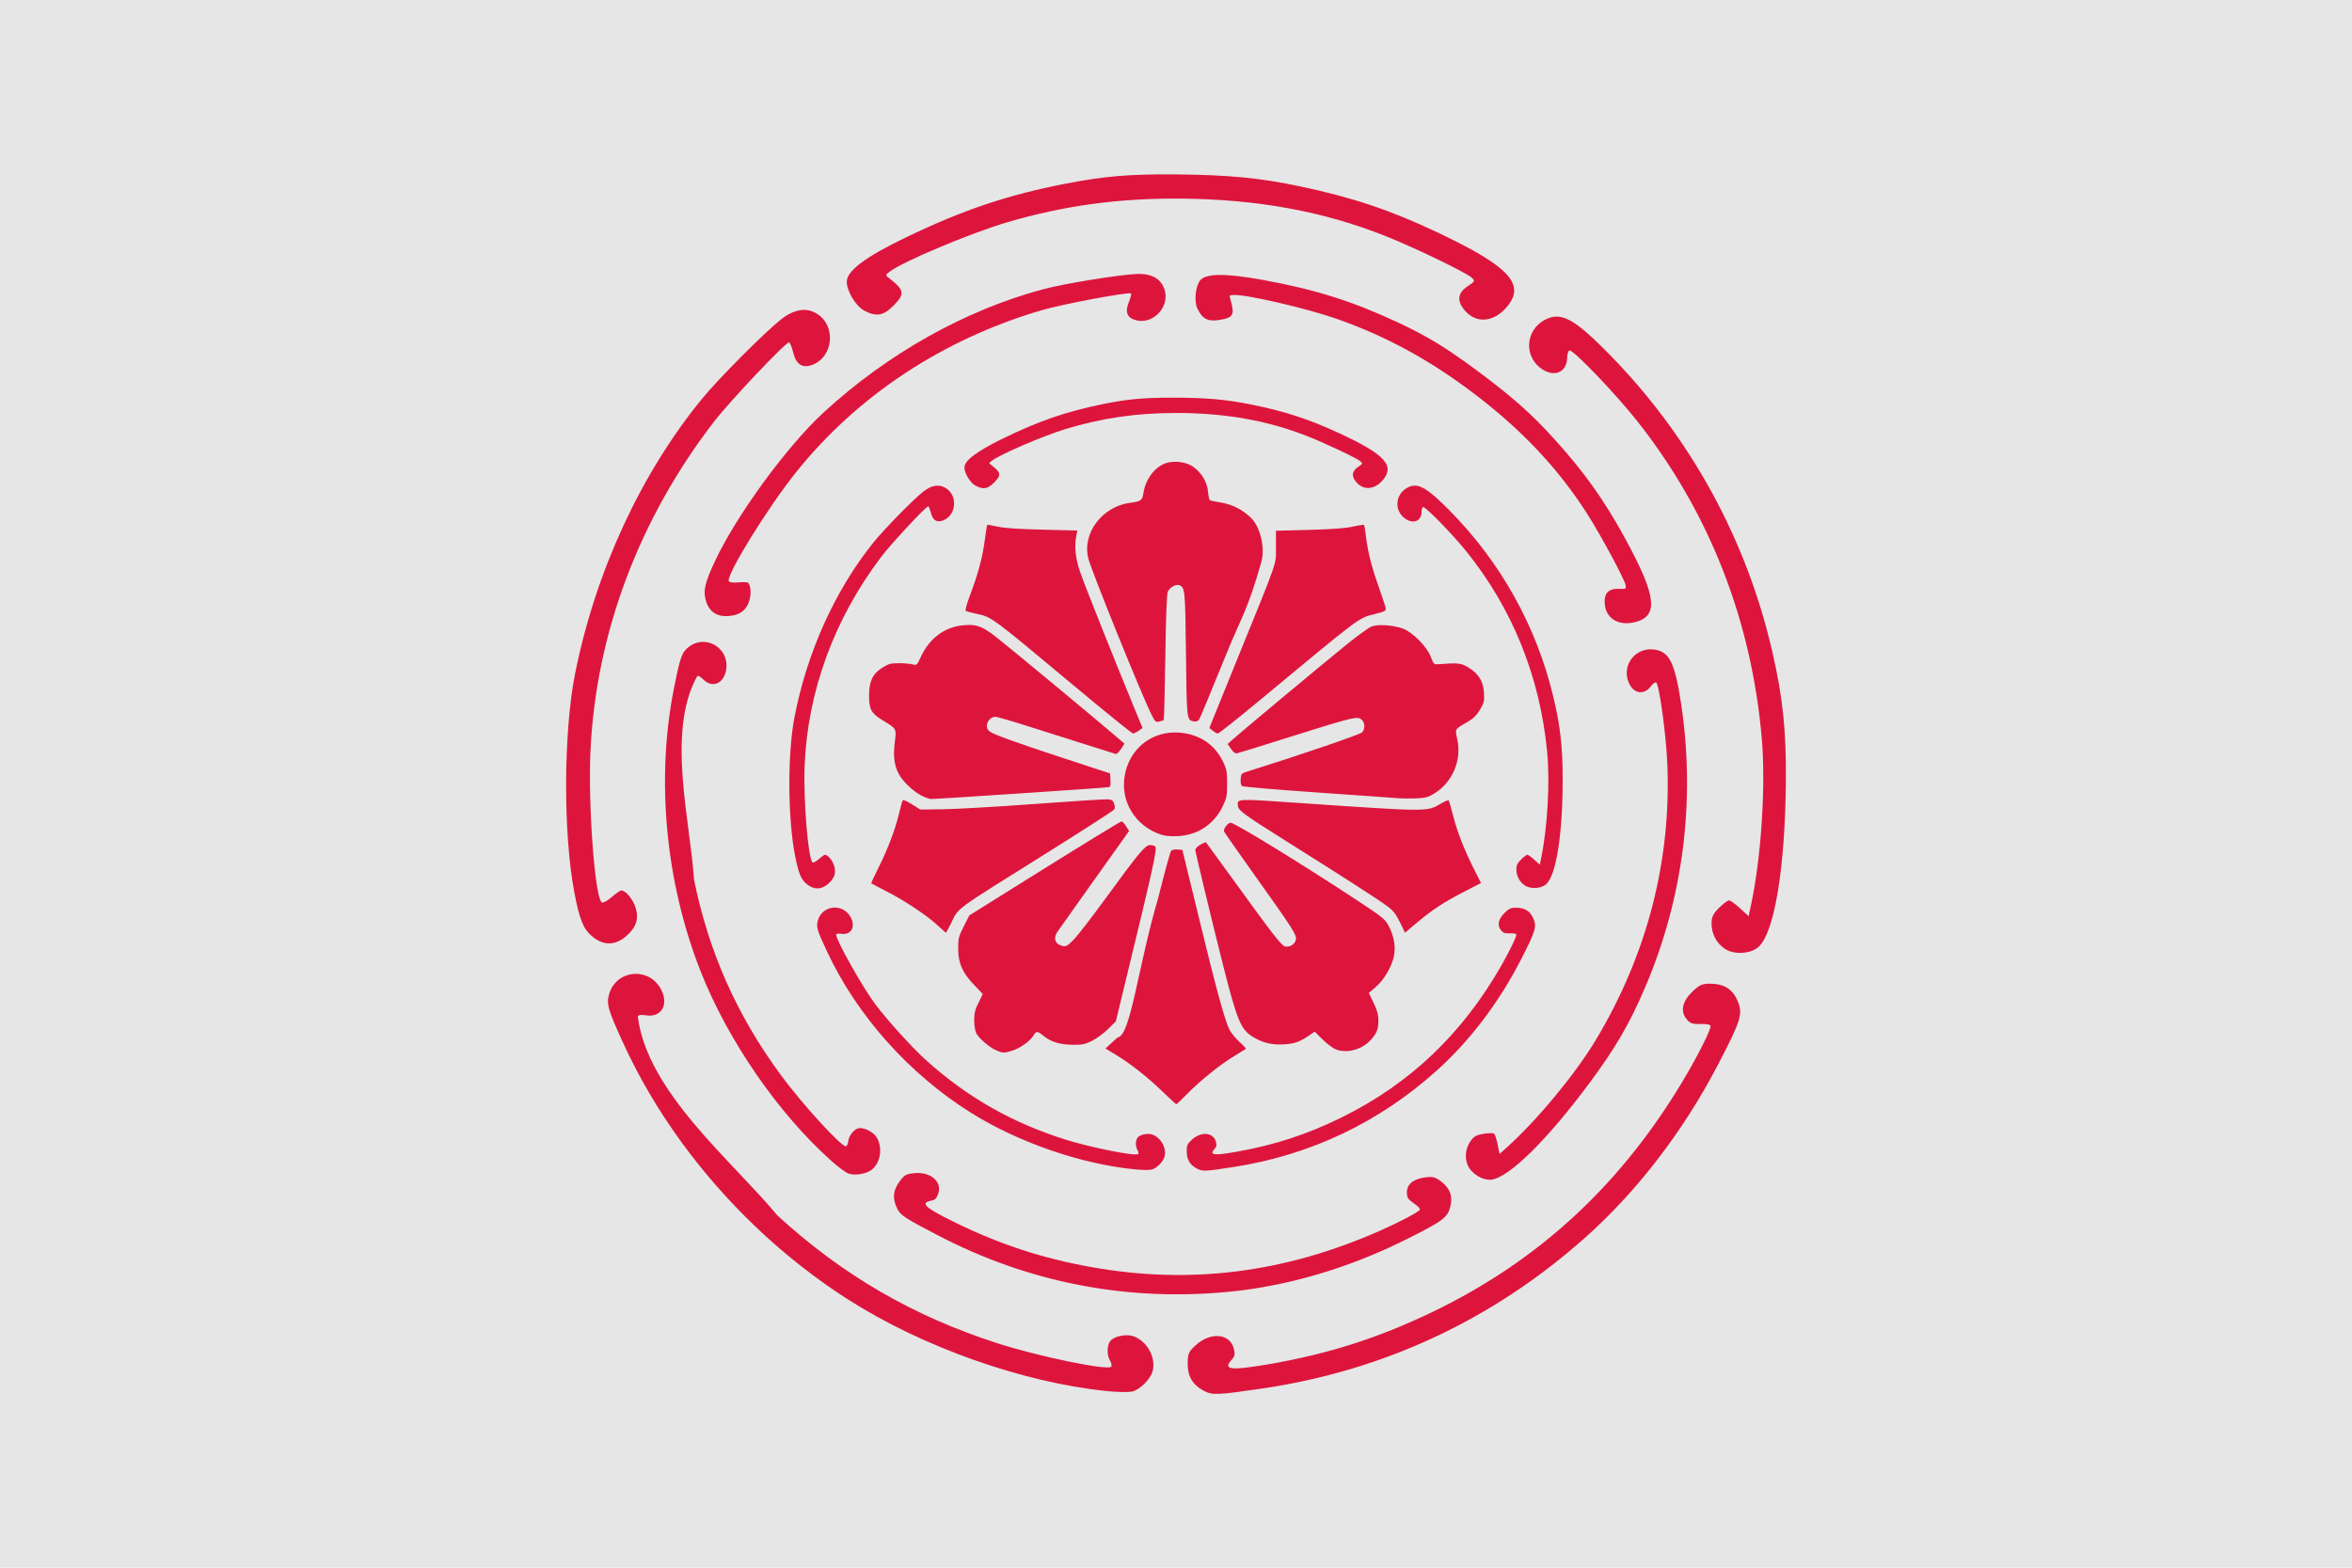 <?xml version="1.0" encoding="UTF-8" standalone="no"?>
<!-- Created with Inkscape (http://www.inkscape.org/) -->

<svg
   xmlns:dc="http://purl.org/dc/elements/1.1/"
   xmlns:cc="http://creativecommons.org/ns#"
   xmlns:rdf="http://www.w3.org/1999/02/22-rdf-syntax-ns#"
   xmlns:svg="http://www.w3.org/2000/svg"
   xmlns="http://www.w3.org/2000/svg"
   xmlns:sodipodi="http://sodipodi.sourceforge.net/DTD/sodipodi-0.dtd"
   xmlns:inkscape="http://www.inkscape.org/namespaces/inkscape"
   width="238.125mm"
   height="158.75mm"
   viewBox="0 0 843.75 562.5"
   id="svg2"
   version="1.1"
   inkscape:version="0.92.3 (2405546, 2018-03-11)"
   sodipodi:docname="Flag of Taupa.svg">
  <sodipodi:namedview
     id="base"
     pagecolor="#ffffff"
     bordercolor="#666666"
     borderopacity="1.0"
     inkscape:pageopacity="0.0"
     inkscape:pageshadow="2"
     inkscape:zoom="0.48810094"
     inkscape:cx="337.18782"
     inkscape:cy="240.69875"
     inkscape:document-units="px"
     inkscape:current-layer="layer1"
     showgrid="false"
     inkscape:window-width="1366"
     inkscape:window-height="705"
     inkscape:window-x="-8"
     inkscape:window-y="-8"
     inkscape:window-maximized="1"
     fit-margin-top="0"
     fit-margin-left="0"
     fit-margin-right="0"
     fit-margin-bottom="0" />
  <defs
     id="defs4" />
  <g
     id="layer1"
     inkscape:groupmode="layer"
     inkscape:label="Calque 1"
     transform="translate(411.857,-302.277)">
    <g
       id="g834">
      <rect
         y="302.277"
         x="-411.857"
         height="562.5"
         width="843.75"
         id="rect4517"
         style="opacity:1;fill:#e6e6e6;fill-opacity:1;fill-rule:nonzero;stroke:none;stroke-width:3;stroke-miterlimit:4;stroke-dasharray:none;stroke-dashoffset:0;stroke-opacity:1" />
      <g
         style="display:inline;fill:#dc143c;fill-opacity:0.992;stroke:#dc143c;stroke-opacity:1"
         id="g2771"
         transform="matrix(0.656,0,0,0.656,-1707.899,317.537)">
        <g
           style="fill:#dc143c;fill-opacity:0.992;stroke:#dc143c;stroke-opacity:1"
           id="g2820"
           transform="matrix(1.525,0,0,1.525,-211.86,-121.389)" />
      </g>
      <g
         transform="matrix(0.99,0,0,0.99,-27.737,24.5)"
         id="g831">
        <path
           d="m 37.085,424.708 c -10.692,-0.005 -16.572,0.532 -25.369,2.319 -13.388,2.719 -23.498,6.21 -36.493,12.589 -9.448,4.638 -13.747,7.908 -13.747,10.408 0,2.127 2.121,5.599 4.03,6.598 2.778,1.454 4.385,1.192 6.625,-1.049 2.779,-2.779 2.646,-3.711 -0.828,-6.35 -1.01,-0.767 -1.01,-0.775 0,-1.574 2.947,-2.33 18.634,-9.079 26.914,-11.595 12.988,-3.946 25.648,-5.798 39.971,-5.798 17.551,0 32.721,2.661 47.01,8.2 6.464,2.506 18.54,8.198 19.792,9.332 0.871,0.789 0.831,0.869 -0.856,2.015 -2.423,1.647 -2.529,3.56 -0.359,5.853 2.544,2.688 6.341,2.305 9.165,-0.911 4.721,-5.378 0.946,-9.48 -15.873,-17.255 -10.805,-4.995 -19.538,-7.843 -31.552,-10.27 -9.25,-1.869 -16.448,-2.507 -28.433,-2.512 z m 1.242,23.246 c -1.352,-0.048 -2.696,0.111 -3.865,0.497 -3.961,1.308 -7.375,5.827 -8.116,10.767 -0.412,2.75 -0.868,3.091 -4.776,3.589 -10.251,1.308 -17.624,11.198 -15.155,20.347 1.366,5.061 19.305,49.391 22.801,56.348 1.357,2.7 1.565,2.902 2.843,2.595 0.758,-0.182 1.49,-0.43 1.629,-0.552 0.139,-0.123 0.396,-10.409 0.58,-22.86 0.224,-15.182 0.53,-23.004 0.911,-23.715 0.834,-1.559 2.824,-2.702 4.03,-2.319 2.193,0.696 2.267,1.433 2.54,25.041 0.278,24.072 0.263,23.857 2.843,24.35 0.921,0.176 1.485,-0.056 1.988,-0.828 0.383,-0.59 3.529,-8.209 10.103,-24.323 5.297,-13.033 7.419,-15.058 12.394,-32.716 1.514,-5.375 -0.718,-12.886 -3.589,-15.737 -3.035,-3.014 -6.752,-5.038 -11.483,-5.798 -1.738,-0.279 -3.348,-0.624 -3.589,-0.773 -0.241,-0.149 -0.536,-1.516 -0.663,-3.037 -0.284,-3.426 -2.304,-6.855 -5.328,-9.028 -1.562,-1.123 -3.848,-1.769 -6.101,-1.85 z m 86.457,8.641 c -0.929,-0.023 -1.801,0.222 -2.705,0.69 -4.747,2.455 -4.991,8.852 -0.442,11.568 2.851,1.702 5.493,0.353 5.493,-2.816 0,-0.755 0.213,-1.508 0.497,-1.684 0.689,-0.426 10.615,9.729 15.762,16.123 16.656,20.693 26.616,45.361 29.233,72.527 1.047,10.867 0.155,27.141 -2.098,38.293 l -0.552,2.678 -1.988,-1.795 c -1.09,-0.985 -2.235,-1.795 -2.54,-1.795 -0.305,0 -1.319,0.767 -2.264,1.712 -1.325,1.326 -1.711,2.138 -1.711,3.561 0,2.433 1.183,4.656 3.174,5.908 2.168,1.362 5.944,1.071 7.702,-0.58 3.59,-3.373 5.889,-18.077 5.907,-37.63 0.011,-11.982 -0.827,-19.483 -3.368,-30.148 -6.116,-25.678 -19.183,-49.062 -37.901,-67.889 -6.133,-6.168 -9.415,-8.656 -12.201,-8.724 z m -173.439,0.028 c -1.557,0.109 -3.213,0.863 -4.914,2.236 -3.854,3.112 -14.224,13.724 -17.971,18.387 -13.889,17.29 -24.054,39.807 -28.571,63.278 -2.571,13.363 -2.464,36.801 0.248,50.385 1.262,6.323 2.154,8.417 4.168,10.077 2.613,2.154 5.301,2.123 7.84,-0.11 2.342,-2.061 2.951,-4.084 2.043,-6.736 -0.634,-1.851 -2.272,-3.755 -3.257,-3.755 -0.237,0 -1.267,0.727 -2.264,1.601 -1.074,0.943 -1.994,1.401 -2.264,1.132 -1.595,-1.595 -3.308,-22.628 -2.843,-34.814 1.026,-26.927 10.674,-53.334 27.715,-75.84 3.623,-4.785 16.24,-18.359 17.06,-18.359 0.215,0 0.649,1.032 0.966,2.291 0.714,2.837 2.218,3.74 4.582,2.761 4.675,-1.937 5.218,-8.921 0.911,-11.623 -1.092,-0.685 -2.24,-0.996 -3.451,-0.911 z m 18.385,14.191 c -0.092,0.092 -0.506,2.677 -0.911,5.715 -0.818,6.136 -2.37,11.954 -5.355,19.878 -1.289,3.42 -1.808,5.391 -1.463,5.604 0.293,0.181 2.278,0.697 4.417,1.16 4.908,1.06 5.504,1.521 33.926,25.262 11.806,9.861 21.793,17.95 22.166,17.973 0.374,0.023 1.318,-0.411 2.098,-0.966 l 1.408,-1.022 -3.285,-7.951 c -7.367,-17.889 -17.807,-44.121 -19.351,-48.618 -1.695,-4.938 -2.137,-9.319 -1.353,-13.169 l 0.359,-1.822 -12.505,-0.304 c -8.549,-0.198 -13.677,-0.527 -16.231,-1.077 -2.055,-0.443 -3.828,-0.755 -3.92,-0.663 z m 136.118,0 c -0.675,0.038 -2.092,0.284 -3.671,0.635 -2.659,0.592 -7.515,0.959 -15.845,1.187 l -11.98,0.304 v 5.825 c -0.009,6.823 1.161,3.336 -14.244,41.274 l -9.882,24.378 1.215,0.994 c 0.661,0.55 1.481,1.012 1.85,1.022 0.369,0.009 7.19,-5.395 15.155,-12.01 36.693,-30.473 35.825,-29.831 41.49,-31.225 3.599,-0.885 4.292,-1.213 4.223,-2.015 -0.045,-0.528 -1.135,-3.898 -2.429,-7.509 -2.66,-7.421 -4.045,-12.838 -4.748,-18.608 -0.265,-2.175 -0.577,-4.083 -0.718,-4.224 -0.035,-0.035 -0.189,-0.04 -0.414,-0.028 z m -142.853,36.277 c -0.502,0.005 -1.023,0.041 -1.601,0.083 -6.867,0.491 -12.58,4.642 -15.679,11.402 -1.452,3.166 -1.485,3.199 -3.092,2.788 -0.891,-0.228 -3.113,-0.414 -4.941,-0.414 -2.822,0 -3.688,0.214 -5.797,1.518 -3.633,2.247 -4.923,4.861 -4.969,10.049 -0.044,5.022 0.745,6.559 4.638,8.945 5.444,3.336 5.301,3.094 4.693,8.006 -0.721,5.828 -0.085,9.535 2.208,12.865 1.872,2.719 5.558,5.838 8.392,7.068 0.951,0.413 2.095,0.756 2.512,0.773 1.491,0.062 63.894,-4.102 64.539,-4.307 0.45,-0.143 0.602,-0.977 0.497,-2.595 l -0.138,-2.374 -16.425,-5.384 c -18.856,-6.201 -26.158,-8.86 -27.411,-9.967 -1.858,-1.64 -0.268,-5.163 2.319,-5.163 0.639,0 6.131,1.605 12.229,3.561 6.098,1.957 15.535,4.934 20.952,6.626 5.417,1.692 10.077,3.171 10.379,3.285 0.302,0.115 1.157,-0.679 1.877,-1.767 l 1.297,-1.988 -2.622,-2.236 c -7.135,-6.138 -40.008,-33.406 -43.808,-36.332 -4.566,-3.516 -6.534,-4.483 -10.048,-4.445 z m 149.534,0.055 c -1.494,0.01 -2.787,0.193 -3.644,0.552 -1.006,0.421 -4.868,3.217 -8.585,6.212 -7.58,6.108 -37.892,31.353 -41.269,34.372 l -2.181,1.96 1.215,1.767 c 0.802,1.17 1.526,1.714 2.153,1.601 0.521,-0.094 7.772,-2.332 16.121,-4.969 24.214,-7.649 26.909,-8.373 28.488,-7.62 1.689,0.806 2.107,3.495 0.773,4.969 -0.721,0.796 -21.748,7.993 -41.848,14.301 -1.871,0.587 -2.041,0.775 -2.181,2.65 -0.092,1.229 0.099,2.236 0.497,2.54 0.361,0.275 12.936,1.338 27.936,2.374 15,1.036 27.958,1.947 28.792,2.043 0.833,0.096 3.465,0.13 5.852,0.055 3.666,-0.114 4.7,-0.358 6.68,-1.518 6.898,-4.043 10.458,-12.16 8.723,-19.961 -0.836,-3.761 -1.049,-3.461 3.727,-6.239 2.043,-1.189 3.235,-2.346 4.472,-4.39 1.537,-2.54 1.652,-3.055 1.491,-6.157 -0.215,-4.143 -1.92,-6.895 -5.687,-9.221 -2.534,-1.565 -3.768,-1.705 -10.793,-1.16 -1.637,0.127 -1.771,0.016 -2.788,-2.65 -1.421,-3.726 -6.597,-8.972 -10.158,-10.27 -2.272,-0.828 -5.295,-1.259 -7.784,-1.242 z m -75.057,38.9 c -8.957,0.17 -16.301,6.357 -17.915,15.626 -1.647,9.46 3.869,18.365 13.278,21.452 1.358,0.446 3.52,0.627 6.018,0.497 7.237,-0.377 13.122,-4.316 16.259,-10.905 1.407,-2.956 1.546,-3.769 1.546,-8.089 0,-4.141 -0.166,-5.202 -1.325,-7.675 -2.747,-5.86 -7.538,-9.504 -13.94,-10.602 -1.333,-0.229 -2.64,-0.328 -3.92,-0.304 z m -24.044,24.24 c -0.994,-0.084 -12.916,0.677 -26.5,1.684 -13.584,1.007 -28.466,1.856 -33.07,1.905 l -8.364,0.11 -3.009,-1.877 c -1.646,-1.023 -3.154,-1.708 -3.34,-1.518 -0.186,0.19 -0.781,2.35 -1.353,4.776 -1.37,5.813 -4.099,12.984 -7.481,19.74 -1.51,3.016 -2.681,5.551 -2.595,5.632 0.086,0.081 2.549,1.381 5.466,2.871 6.626,3.385 14.547,8.64 18.467,12.258 1.647,1.52 3.054,2.776 3.119,2.788 0.065,0.013 0.839,-1.411 1.711,-3.147 3.178,-6.325 -0.094,-3.888 35.555,-26.228 12.778,-8.008 23.445,-14.897 23.712,-15.295 0.312,-0.464 0.29,-1.218 -0.028,-2.126 -0.4,-1.145 -0.83,-1.451 -2.291,-1.574 z m 49.605,0.248 c -2.839,0.123 -2.599,0.798 -2.457,2.153 0.176,1.68 2.196,3.155 18.909,13.638 19.182,12.033 32.212,20.435 35.361,22.804 2.083,1.567 3.014,2.767 4.444,5.743 l 1.822,3.755 4.638,-3.893 c 5.463,-4.584 9.676,-7.313 17.336,-11.237 l 5.576,-2.871 -2.76,-5.494 c -3.496,-6.97 -5.929,-13.3 -7.453,-19.298 -0.658,-2.59 -1.317,-4.899 -1.463,-5.135 -0.146,-0.236 -1.542,0.336 -3.092,1.27 -4.677,2.817 -4.71,2.819 -49.909,-0.276 -12.196,-0.835 -18.113,-1.282 -20.952,-1.16 z m -44.664,7.758 c -0.325,0.013 -12.853,7.67 -27.853,17.034 l -27.273,17.034 -2.043,4.031 c -1.864,3.706 -2.001,4.311 -1.988,8.062 0.018,5.266 1.523,8.689 5.825,13.169 l 3.092,3.23 -1.546,3.147 c -1.264,2.529 -1.573,3.75 -1.573,6.35 0,1.816 0.31,3.849 0.718,4.638 1.001,1.936 4.53,5.017 7.039,6.157 2.568,1.166 3.191,1.187 6.239,0.166 2.864,-0.96 6.296,-3.443 7.453,-5.384 1.042,-1.747 1.402,-1.732 3.699,0.11 2.746,2.202 5.83,3.144 10.49,3.203 3.514,0.044 4.475,-0.153 6.984,-1.38 1.603,-0.784 4.236,-2.688 5.825,-4.252 l 2.871,-2.844 2.153,-8.862 c 11.827,-48.688 13.004,-54.021 12.036,-54.637 -0.339,-0.215 -1.183,-0.388 -1.877,-0.387 -1.632,0.003 -4.183,3.075 -15.9,19.16 -4.958,6.807 -10.2,13.603 -11.649,15.074 -2.313,2.349 -2.819,2.614 -4.085,2.319 -2.702,-0.63 -3.456,-2.786 -1.794,-5.19 0.51,-0.737 6.549,-9.245 13.416,-18.912 l 12.505,-17.559 -1.104,-1.767 c -0.593,-0.96 -1.332,-1.724 -1.656,-1.712 z m 39.557,0.469 c -1.01,0 -2.719,2.306 -2.374,3.203 0.125,0.325 5.104,7.43 11.042,15.764 13.902,19.513 15.195,21.528 14.989,23.301 -0.199,1.718 -2.238,3.012 -4.003,2.54 -1.323,-0.353 -4.17,-4.072 -19.406,-25.096 -4.933,-6.807 -9.062,-12.468 -9.165,-12.589 -0.103,-0.121 -1.034,0.256 -2.07,0.856 -1.185,0.686 -1.859,1.423 -1.794,1.988 0.147,1.286 6.233,26.544 9.827,40.805 5.18,20.554 6.568,24.031 10.738,26.67 3.255,2.059 6.257,2.932 9.993,2.926 4.422,-0.006 6.81,-0.664 10.048,-2.844 l 2.65,-1.795 2.816,2.788 c 1.549,1.529 3.61,3.115 4.582,3.534 4.087,1.76 9.796,0.236 13.057,-3.479 2.12,-2.415 2.622,-3.736 2.622,-7.012 0,-1.961 -0.445,-3.566 -1.739,-6.267 l -1.739,-3.617 2.374,-1.988 c 2.891,-2.421 5.731,-7.09 6.653,-10.933 0.842,-3.51 0.136,-7.753 -1.932,-11.568 -1.216,-2.242 -2.33,-3.129 -11.456,-9.138 C 83.849,593.779 59.386,578.762 57.927,578.762 Z m -20.013,9.69 c -0.73,0.042 -1.33,0.259 -1.573,0.552 -0.306,0.369 -2.408,8.041 -4.665,17.062 -7.27,24.62 -9.991,50.15 -14.686,50.495 l -4.417,4.031 3.865,2.347 c 5.248,3.181 11.421,8.05 16.949,13.39 2.531,2.445 4.713,4.462 4.858,4.473 0.146,0.01 1.954,-1.723 4.03,-3.838 4.79,-4.877 11.843,-10.527 16.977,-13.638 2.196,-1.331 4.092,-2.5 4.223,-2.595 0.131,-0.096 -0.94,-1.263 -2.374,-2.568 -1.434,-1.304 -3.071,-3.328 -3.644,-4.5 -1.705,-3.487 -4.739,-14.599 -11.042,-40.529 l -5.963,-24.516 -1.767,-0.138 c -0.26,-0.022 -0.53,-0.042 -0.773,-0.028 z m -123.944,21.093 c -2.432,0.196 -4.734,1.745 -5.576,4.555 -0.703,2.348 -0.353,3.589 3.368,11.513 10.863,23.133 29.656,44.189 51.952,58.198 17.282,10.859 40.405,18.812 59.874,20.623 2.361,0.22 4.964,0.243 5.797,0.028 1.767,-0.456 4.153,-2.898 4.61,-4.721 0.768,-3.06 -1.25,-6.748 -4.334,-7.924 -1.553,-0.592 -4.265,-0.124 -5.3,0.911 -0.927,0.927 -1.015,3.361 -0.166,4.721 0.337,0.539 0.454,1.174 0.248,1.38 -0.902,0.902 -16.703,-2.22 -26.059,-5.135 -19.523,-6.082 -35.906,-15.399 -50.93,-28.961 -4.886,-4.411 -13.979,-14.437 -18.302,-20.209 -4.579,-6.113 -14.161,-23.136 -14.161,-25.151 0,-0.417 0.619,-0.511 1.96,-0.331 3.452,0.463 5.138,-2.485 3.368,-5.908 -1.361,-2.632 -3.917,-3.785 -6.349,-3.589 z m 247.336,0.028 c -1.85,0 -2.502,0.31 -4.003,1.767 -2.331,2.264 -2.854,4.47 -1.491,6.267 0.854,1.126 1.366,1.312 3.34,1.242 1.479,-0.052 2.319,0.124 2.319,0.497 -6.2e-4,0.855 -2.545,6.107 -5.328,10.988 -14.238,24.971 -33.216,43.045 -58.052,55.272 -12.366,6.088 -23.998,9.898 -37.597,12.341 -8.689,1.561 -10.479,1.349 -8.309,-1.049 0.654,-0.723 0.757,-1.273 0.386,-2.568 -0.974,-3.403 -5.333,-3.744 -8.695,-0.663 -1.661,1.522 -1.85,1.986 -1.849,4.252 0,2.963 1.174,4.906 3.809,6.267 1.942,1.003 3.131,0.931 13.471,-0.69 27.668,-4.337 52.45,-16.135 73.373,-34.952 12.095,-10.878 22.678,-24.882 30.641,-40.529 5.173,-10.163 5.605,-11.606 4.279,-14.605 -1.169,-2.644 -3.118,-3.838 -6.294,-3.838 z"
           id="path2676"
           style="display:inline;fill:#dc143c;fill-opacity:0.992;stroke:#dc143c;stroke-width:0;stroke-linecap:round;stroke-linejoin:miter;stroke-miterlimit:4;stroke-dasharray:none;stroke-opacity:1"
           inkscape:connector-curvature="0" />
        <path
           d="m 146.988,414.735 c -11.355,-8.395 -18.022,-12.437 -28.769,-17.442 -16.355,-7.616 -29.834,-11.841 -48.643,-15.26 -13.676,-2.486 -20.807,-2.386 -22.768,0.27 -1.669,2.26 -2.139,7.611 -0.895,10.172 1.81,3.724 3.723,4.706 7.861,4.084 5.132,-0.772 5.722,-1.866 4.101,-7.395 -0.471,-1.608 -0.465,-1.616 1.234,-1.672 4.958,-0.163 26.917,4.976 37.688,8.8 16.894,5.999 31.795,13.966 47.01,25.204 18.645,13.771 32.673,28.502 43.508,45.597 4.902,7.734 13.265,23.256 13.706,25.443 0.307,1.521 0.202,1.575 -2.49,1.47 -3.866,-0.152 -5.479,1.798 -4.972,5.936 0.594,4.852 4.928,7.424 10.451,6.223 9.234,-2.008 8.441,-9.329 -3.326,-30.785 -7.56,-13.784 -14.603,-23.662 -25.462,-35.667 -8.361,-9.244 -15.507,-15.569 -28.234,-24.978 z m 68.151,102.688 c -0.969,-0.753 -2.087,-1.177 -3.415,-1.389 -6.968,-1.116 -12.246,5.487 -9.543,11.942 1.694,4.045 5.559,4.685 8.045,1.319 0.592,-0.802 1.409,-1.436 1.849,-1.399 1.066,0.088 3.645,18.664 4.097,29.496 1.462,35.052 -7.308,69.072 -25.837,99.984 -7.412,12.366 -21.125,28.954 -32.267,39.033 l -2.687,2.412 -0.704,-3.466 c -0.385,-1.901 -0.966,-3.66 -1.29,-3.899 -0.324,-0.239 -2.003,-0.22 -3.747,0.042 -2.448,0.368 -3.496,0.929 -4.612,2.441 -1.909,2.585 -2.396,5.875 -1.262,8.767 1.234,3.148 5.474,5.802 8.636,5.427 6.46,-0.766 20.437,-14.583 35.794,-35.34 9.411,-12.72 14.404,-21.346 20.072,-34.67 13.645,-32.077 18.107,-67.171 12.991,-101.858 -1.676,-11.365 -3.212,-16.583 -6.118,-18.841 z M 30.87,381.364 c -1.739,-1.106 -4.089,-1.604 -6.974,-1.48 -6.535,0.282 -25.876,3.418 -33.514,5.432 -28.317,7.47 -56.779,23.413 -79.989,44.804 -13.214,12.178 -31.485,37.161 -39.26,53.72 -3.619,7.707 -4.314,10.632 -3.477,13.976 1.086,4.338 3.966,6.415 8.415,6.034 4.105,-0.351 6.338,-2.023 7.454,-5.553 0.779,-2.463 0.532,-5.771 -0.515,-6.545 -0.252,-0.186 -1.916,-0.223 -3.661,-0.075 -1.88,0.159 -3.218,-0.076 -3.293,-0.574 -0.443,-2.946 14.236,-26.633 24.289,-39.215 22.213,-27.8 53.176,-48.283 88.933,-58.82 7.603,-2.24 31.654,-6.761 32.525,-6.118 0.229,0.169 -0.12,1.606 -0.771,3.192 -1.467,3.575 -0.578,5.714 2.702,6.528 6.486,1.611 12.541,-5.383 10.085,-11.633 -0.623,-1.585 -1.598,-2.815 -2.951,-3.675 z M -128.793,514.489 c -2.737,-1.7 -6.398,-1.861 -9.497,0.464 -2.589,1.942 -3.19,3.536 -5.453,14.873 -6.606,33.097 -3.159,70.213 9.537,102.589 9.841,25.096 28.166,51.688 47.428,68.889 2.336,2.086 5.082,4.153 6.137,4.578 2.235,0.902 6.685,0.179 8.601,-1.398 3.216,-2.648 3.965,-8.15 1.612,-11.818 -1.186,-1.847 -4.433,-3.478 -6.345,-3.191 -1.712,0.258 -3.715,2.775 -3.879,4.885 -0.065,0.837 -0.439,1.604 -0.819,1.661 -1.665,0.25 -16.002,-15.464 -23.654,-25.902 -15.969,-21.78 -26.064,-44.533 -31.386,-70.728 -1.432,-21.72 -9.971,-53.448 1.096,-73.659 0.327,-0.443 1.058,-0.058 2.342,1.186 3.304,3.201 7.407,1.391 8.212,-3.634 0.619,-3.865 -1.192,-7.095 -3.929,-8.794 z m 262.729,194.101 c -1.965,-1.451 -2.901,-1.634 -5.638,-1.264 -4.252,0.576 -6.538,2.509 -6.5,5.488 0.024,1.866 0.423,2.466 2.574,3.941 1.612,1.106 2.366,1.952 2.073,2.347 -0.671,0.908 -7.494,4.491 -14.279,7.492 -34.714,15.355 -69.053,19.664 -105.027,13.166 -17.912,-3.236 -33.259,-8.315 -49.621,-16.391 -10.455,-5.16 -12.191,-6.789 -8.004,-7.634 1.263,-0.255 1.803,-0.758 2.425,-2.424 1.635,-4.38 -2.729,-8.162 -8.718,-7.527 -2.959,0.314 -3.523,0.659 -5.3,3.065 -2.324,3.148 -2.601,6.133 -0.869,9.647 1.276,2.59 2.596,3.446 14.852,9.837 32.795,17.102 68.376,24.014 105.363,20.441 21.382,-2.065 43.609,-8.639 64.343,-19.012 13.467,-6.738 15.059,-7.932 16.002,-12.158 0.832,-3.726 -0.302,-6.523 -3.676,-9.015 z"
           id="path2676-7-0"
           style="display:inline;fill:#dc143c;fill-opacity:0.992;stroke:#dc143c;stroke-width:0;stroke-linecap:round;stroke-linejoin:miter;stroke-miterlimit:4;stroke-dasharray:none;stroke-opacity:1"
           inkscape:connector-curvature="0"
           sodipodi:nodetypes="csssssscsssssssssccssscsscccsccscscscsssssssssssssssssscsssscssscssccssccssccssssscsssssscs" />
        <path
           d="m 38.44,343.797 c -16.863,-0.159 -26.143,0.605 -40.042,3.299 -21.153,4.1 -37.148,9.462 -57.733,19.339 -14.967,7.182 -21.793,12.277 -21.828,16.221 -0.03,3.355 3.265,8.86 6.263,10.463 4.36,2.333 6.898,1.941 10.463,-1.561 4.422,-4.344 4.226,-5.815 -1.216,-10.026 -1.582,-1.224 -1.582,-1.237 0.022,-2.482 4.681,-3.633 29.516,-14.056 42.612,-17.907 20.54,-6.041 40.533,-8.781 63.122,-8.579 27.681,0.248 51.568,4.659 74.026,13.596 10.159,4.043 29.124,13.191 31.084,14.997 1.363,1.256 1.299,1.382 -1.378,3.166 -3.845,2.563 -4.038,5.579 -0.649,9.226 3.974,4.275 9.968,3.725 14.467,-1.307 7.522,-8.415 1.625,-14.939 -24.789,-27.438 -16.97,-8.03 -30.703,-12.645 -49.617,-16.644 -14.563,-3.078 -25.906,-4.186 -44.807,-4.364 z m 137.864,51.53 c -1.464,-0.049 -2.843,0.325 -4.276,1.05 -7.521,3.805 -7.996,13.89 -0.86,18.238 4.473,2.725 8.659,0.634 8.703,-4.364 0.011,-1.191 0.357,-2.376 0.807,-2.649 1.093,-0.662 16.604,15.494 24.631,25.651 25.977,32.871 41.336,71.917 45.08,114.798 1.498,17.154 -0.138,42.807 -3.85,60.363 l -0.909,4.216 -3.109,-2.858 c -1.705,-1.568 -3.499,-2.862 -3.98,-2.866 -0.481,-0.004 -2.091,1.191 -3.594,2.668 -2.109,2.072 -2.729,3.348 -2.749,5.593 -0.034,3.838 1.799,7.361 4.923,9.363 3.4,2.179 9.36,1.774 12.155,-0.806 5.71,-5.269 9.544,-28.427 9.849,-59.264 0.187,-18.897 -1.029,-30.739 -4.886,-47.595 -9.284,-40.584 -29.561,-77.649 -58.816,-107.605 -9.585,-9.815 -14.727,-13.785 -19.12,-13.932 z M -97.234,392.919 c -2.456,0.15 -5.079,1.315 -7.781,3.457 -6.122,4.853 -22.628,21.443 -28.602,28.745 -22.149,27.072 -38.5,62.441 -45.954,99.394 -4.244,21.039 -4.406,58.006 -0.32,79.468 1.902,9.99 3.279,13.305 6.432,15.952 4.09,3.434 8.33,3.423 12.366,-0.063 3.723,-3.217 4.711,-6.399 3.317,-10.595 -0.973,-2.928 -3.53,-5.954 -5.084,-5.968 -0.374,-0.004 -2.009,1.128 -3.593,2.493 -1.707,1.472 -3.165,2.182 -3.586,1.753 -2.493,-2.538 -4.897,-35.734 -3.992,-54.947 1.999,-42.453 17.587,-83.964 44.782,-119.218 5.782,-7.496 25.873,-28.726 27.165,-28.714 0.339,0.003 1.009,1.638 1.491,3.628 1.087,4.485 3.445,5.931 7.188,4.419 7.401,-2.988 8.355,-13.996 1.601,-18.318 -1.713,-1.097 -3.519,-1.602 -5.429,-1.486 z m -61.109,240.65 c -3.838,0.275 -7.491,2.685 -8.859,7.106 -1.142,3.693 -0.607,5.656 5.149,18.205 16.805,36.637 46.148,70.112 81.113,92.521 27.103,17.37 63.458,30.241 94.138,33.372 3.721,0.38 7.825,0.453 9.142,0.125 2.793,-0.695 6.59,-4.512 7.337,-7.381 1.254,-4.815 -1.876,-10.66 -6.723,-12.558 -2.441,-0.956 -6.725,-0.256 -8.372,1.362 -1.475,1.449 -1.648,5.287 -0.328,7.443 0.523,0.855 0.7,1.859 0.372,2.181 -1.435,1.409 -26.311,-3.738 -41.026,-8.467 -30.705,-9.868 -56.412,-24.795 -79.915,-46.395 -16.605,-20 -47.097,-44.696 -50.557,-71.998 0.006,-0.658 0.983,-0.797 3.096,-0.495 5.438,0.779 8.138,-3.847 5.395,-9.27 -2.109,-4.171 -6.124,-6.025 -9.963,-5.75 z m 390.083,3.539 c -2.917,-0.026 -3.951,0.453 -6.338,2.73 -3.708,3.538 -4.564,7.009 -2.439,9.863 1.331,1.788 2.137,2.088 5.25,2.007 2.334,-0.061 3.656,0.229 3.65,0.817 -0.013,1.348 -4.1,9.596 -8.558,17.254 -22.809,39.181 -52.995,67.418 -92.337,86.35 -19.589,9.427 -37.989,15.272 -59.471,18.932 -13.726,2.338 -16.546,1.98 -13.09,-1.772 1.042,-1.132 1.212,-1.996 0.646,-4.044 -1.488,-5.381 -8.358,-5.98 -13.705,-1.168 -2.641,2.378 -2.945,3.107 -2.977,6.679 -0.042,4.673 1.782,7.754 5.919,9.938 3.049,1.61 4.925,1.512 21.255,-0.898 43.698,-6.449 82.949,-24.706 116.213,-54.087 19.229,-16.985 36.117,-38.922 48.898,-63.486 8.301,-15.956 9.004,-18.226 6.954,-22.973 -1.807,-4.186 -4.863,-6.096 -9.872,-6.141 z"
           id="path2676-7-0-9"
           style="display:inline;fill:#dc143c;fill-opacity:0.992;stroke:#dc143c;stroke-width:0;stroke-linecap:round;stroke-linejoin:miter;stroke-miterlimit:4;stroke-dasharray:none;stroke-opacity:1"
           inkscape:connector-curvature="0"
           sodipodi:nodetypes="csssssscsssssssssccssscsscccsccscscscsssssssssssssssssscsssscssscssccssccssccssssscsssssscs" />
      </g>
    </g>
  </g>
</svg>
